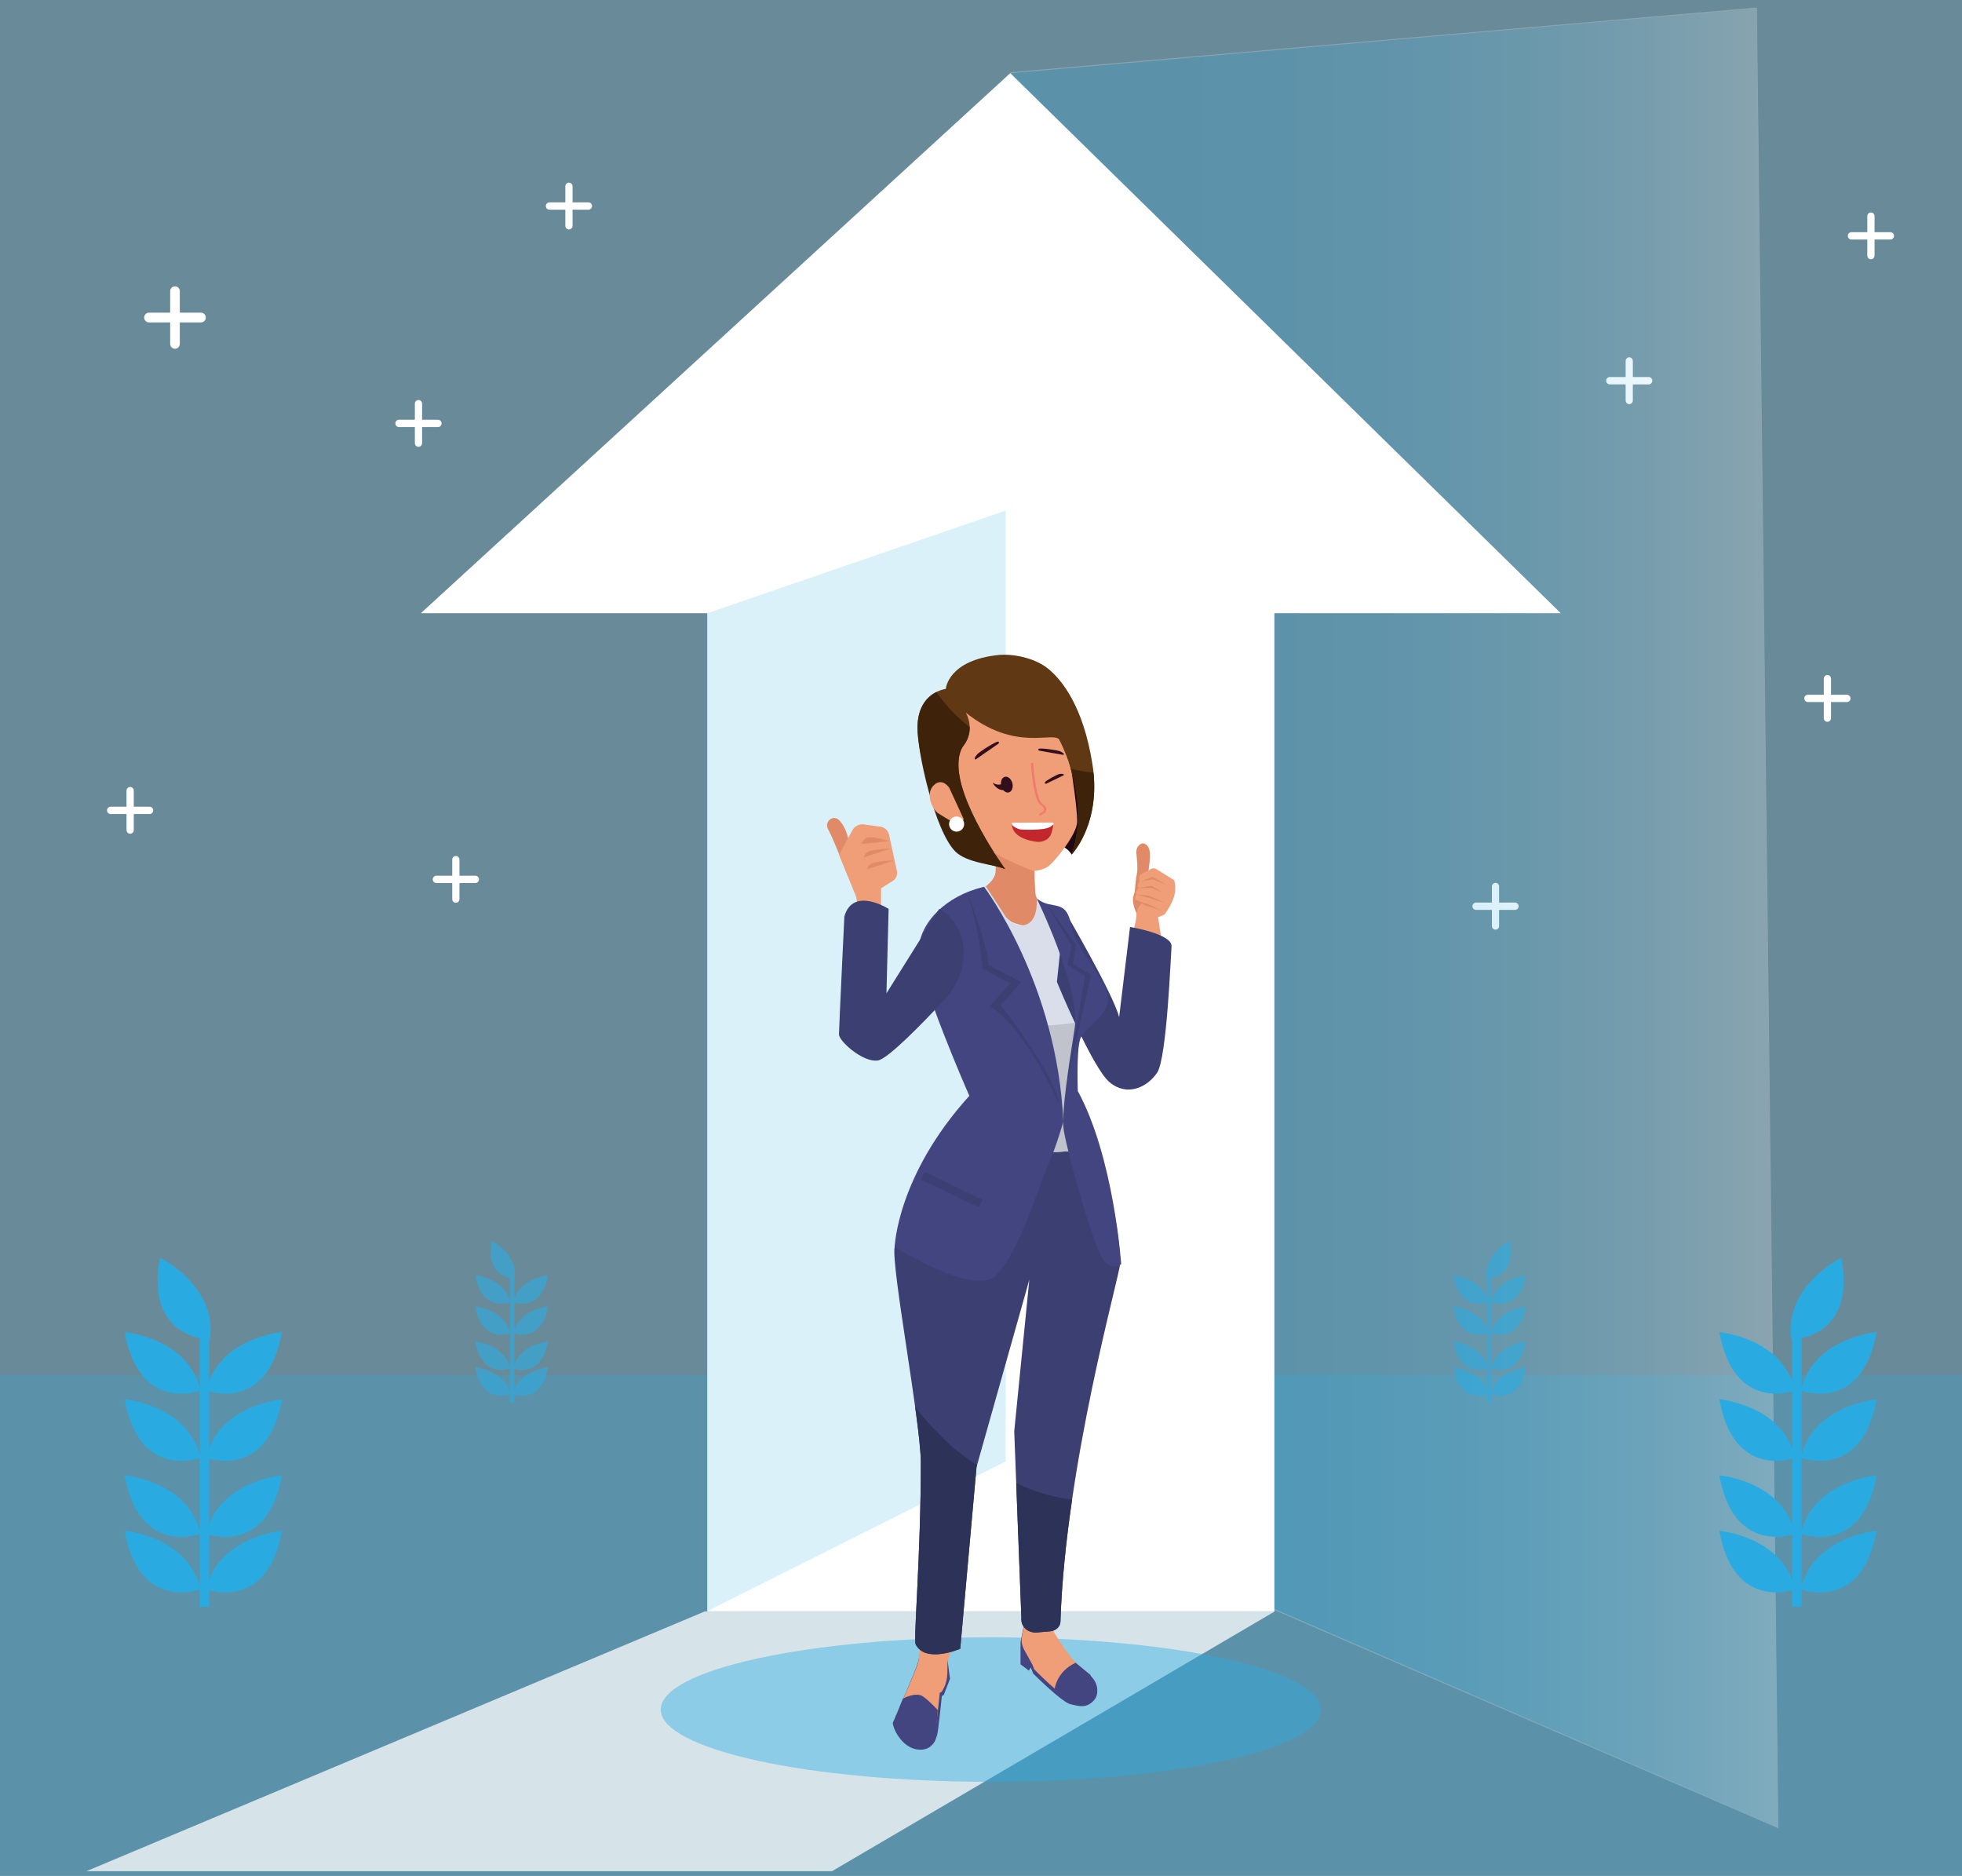 <?xml version="1.0" encoding="UTF-8"?>
<svg xmlns="http://www.w3.org/2000/svg" width="522" height="499" viewBox="0 0 522 499" fill="none">
  <rect x="0" y="0" width="522" height="499" fill="#808080" stroke="none"/>
  <path opacity="0.26" d="M522 0H0V365.705H522V0Z" fill="#29ABE2"></path>
  <path opacity="0.42" d="M522 365.705H0V499H522V365.705Z" fill="#29ABE2"></path>
  <path d="M53.475 83.171H47.838V77.465C47.838 77.122 47.704 76.793 47.463 76.55C47.223 76.307 46.896 76.169 46.555 76.168C46.214 76.17 45.888 76.308 45.648 76.551C45.408 76.794 45.274 77.123 45.275 77.465V83.171H39.635C39.294 83.174 38.968 83.311 38.728 83.555C38.488 83.798 38.354 84.126 38.355 84.468C38.354 84.811 38.488 85.139 38.728 85.382C38.968 85.625 39.294 85.763 39.635 85.766H45.275V91.472C45.274 91.814 45.408 92.142 45.648 92.385C45.888 92.629 46.214 92.767 46.555 92.769C46.896 92.767 47.223 92.63 47.463 92.386C47.704 92.143 47.838 91.814 47.838 91.472V85.766H53.475C53.816 85.764 54.143 85.626 54.383 85.383C54.624 85.14 54.758 84.811 54.758 84.468C54.758 84.126 54.624 83.797 54.383 83.554C54.143 83.311 53.816 83.173 53.475 83.171Z" fill="white"></path>
  <path d="M276.844 35.811H271.206V30.105C271.207 29.763 271.073 29.434 270.833 29.191C270.593 28.948 270.267 28.81 269.926 28.807C269.585 28.809 269.258 28.947 269.018 29.19C268.778 29.433 268.643 29.762 268.644 30.105V35.811H263.006C262.665 35.813 262.338 35.95 262.098 36.194C261.857 36.437 261.723 36.766 261.723 37.108C261.723 37.451 261.857 37.78 262.098 38.023C262.338 38.266 262.665 38.404 263.006 38.406H268.644V44.112C268.643 44.454 268.778 44.783 269.018 45.026C269.258 45.27 269.585 45.407 269.926 45.409C270.267 45.407 270.593 45.269 270.833 45.025C271.073 44.782 271.207 44.454 271.206 44.112V38.406H276.844C277.185 38.404 277.512 38.266 277.752 38.023C277.993 37.78 278.127 37.451 278.127 37.108C278.127 36.766 277.993 36.437 277.752 36.194C277.512 35.95 277.185 35.813 276.844 35.811Z" fill="white"></path>
  <path d="M156.555 53.834H152.33V49.553C152.33 49.297 152.228 49.05 152.048 48.868C151.868 48.687 151.623 48.584 151.368 48.583C151.112 48.584 150.868 48.688 150.689 48.869C150.509 49.051 150.408 49.297 150.408 49.553V53.834H146.182C145.927 53.837 145.682 53.94 145.503 54.122C145.323 54.305 145.222 54.551 145.223 54.807C145.223 55.064 145.324 55.31 145.503 55.492C145.683 55.674 145.927 55.778 146.182 55.781H150.408V60.059C150.408 60.316 150.509 60.562 150.689 60.744C150.868 60.926 151.112 61.03 151.368 61.033C151.623 61.031 151.868 60.927 152.048 60.745C152.228 60.563 152.33 60.316 152.33 60.059V55.781H156.555C156.811 55.779 157.056 55.675 157.236 55.493C157.416 55.311 157.517 55.064 157.517 54.807C157.518 54.551 157.417 54.304 157.237 54.121C157.056 53.939 156.811 53.836 156.555 53.834Z" fill="white"></path>
  <path d="M126.468 232.948H122.242V228.669C122.243 228.413 122.143 228.166 121.963 227.984C121.783 227.802 121.539 227.698 121.283 227.696C121.027 227.698 120.782 227.801 120.602 227.983C120.421 228.166 120.32 228.412 120.321 228.669V232.948H116.095C115.839 232.95 115.595 233.054 115.415 233.236C115.234 233.418 115.133 233.665 115.133 233.921C115.133 234.178 115.234 234.424 115.415 234.607C115.595 234.789 115.839 234.892 116.095 234.894H120.321V239.173C120.32 239.43 120.421 239.677 120.602 239.859C120.782 240.042 121.027 240.145 121.283 240.146C121.539 240.144 121.783 240.041 121.963 239.859C122.143 239.676 122.243 239.43 122.242 239.173V234.894H126.468C126.724 234.892 126.969 234.789 127.149 234.607C127.329 234.424 127.43 234.178 127.43 233.921C127.43 233.665 127.329 233.418 127.149 233.236C126.969 233.054 126.724 232.95 126.468 232.948Z" fill="white"></path>
  <path d="M403.076 240.096H398.85V235.815C398.85 235.559 398.749 235.313 398.57 235.131C398.39 234.95 398.146 234.846 397.891 234.844C397.635 234.846 397.39 234.949 397.21 235.13C397.03 235.312 396.929 235.558 396.929 235.815V240.096H392.703C392.447 240.098 392.202 240.201 392.022 240.383C391.841 240.566 391.74 240.813 391.741 241.07C391.741 241.326 391.842 241.573 392.022 241.755C392.203 241.937 392.447 242.041 392.703 242.043H396.929V246.321C396.929 246.578 397.03 246.825 397.21 247.007C397.39 247.189 397.635 247.293 397.891 247.295C398.146 247.292 398.39 247.188 398.57 247.006C398.749 246.824 398.85 246.578 398.85 246.321V242.043H403.076C403.331 242.04 403.575 241.936 403.755 241.754C403.935 241.572 404.035 241.326 404.035 241.07C404.036 240.813 403.936 240.567 403.756 240.384C403.576 240.202 403.332 240.098 403.076 240.096Z" fill="white"></path>
  <path d="M438.654 100.299H434.428V96.025C434.428 95.769 434.327 95.523 434.148 95.341C433.968 95.158 433.724 95.055 433.469 95.052C433.213 95.054 432.968 95.157 432.788 95.34C432.608 95.522 432.507 95.768 432.507 96.025V100.299H428.281C428.025 100.3 427.781 100.403 427.601 100.585C427.42 100.767 427.319 101.013 427.319 101.27C427.318 101.527 427.419 101.773 427.6 101.956C427.78 102.138 428.025 102.241 428.281 102.243H432.507V106.536C432.507 106.793 432.608 107.04 432.788 107.222C432.968 107.404 433.213 107.508 433.469 107.51C433.723 107.506 433.966 107.401 434.145 107.219C434.323 107.037 434.423 106.792 434.423 106.536V102.25H438.649C438.905 102.248 439.149 102.145 439.329 101.962C439.509 101.78 439.609 101.534 439.608 101.277C439.61 101.02 439.511 100.774 439.332 100.59C439.153 100.407 438.91 100.302 438.654 100.299Z" fill="white"></path>
  <path d="M116.525 111.656H112.3V107.377C112.3 107.12 112.199 106.874 112.019 106.691C111.839 106.509 111.594 106.406 111.338 106.404C111.082 106.406 110.837 106.509 110.656 106.691C110.476 106.874 110.375 107.12 110.376 107.377V111.656H106.15C105.894 111.658 105.65 111.762 105.47 111.944C105.29 112.126 105.19 112.373 105.19 112.629C105.19 112.886 105.291 113.132 105.471 113.314C105.65 113.496 105.895 113.6 106.15 113.602H110.376V117.881C110.375 118.138 110.476 118.385 110.656 118.567C110.837 118.75 111.082 118.853 111.338 118.854C111.594 118.853 111.839 118.75 112.019 118.567C112.199 118.385 112.3 118.138 112.3 117.881V113.602H116.525C116.781 113.6 117.026 113.497 117.206 113.315C117.386 113.132 117.487 112.886 117.487 112.629C117.488 112.372 117.387 112.126 117.207 111.943C117.026 111.761 116.781 111.658 116.525 111.656Z" fill="white"></path>
  <path d="M491.376 184.81H487.15V180.531C487.151 180.274 487.05 180.027 486.87 179.845C486.689 179.662 486.444 179.559 486.188 179.558C485.933 179.56 485.688 179.663 485.508 179.845C485.329 180.028 485.228 180.274 485.229 180.531V184.81H481.003C480.747 184.812 480.503 184.915 480.323 185.097C480.143 185.28 480.043 185.526 480.044 185.783C480.044 186.039 480.144 186.285 480.324 186.467C480.504 186.649 480.748 186.753 481.003 186.756H485.229V191.035C485.228 191.291 485.329 191.538 485.508 191.72C485.688 191.902 485.933 192.006 486.188 192.008C486.444 192.006 486.689 191.903 486.87 191.721C487.05 191.538 487.151 191.292 487.15 191.035V186.756H491.376C491.632 186.754 491.876 186.65 492.057 186.468C492.237 186.286 492.338 186.039 492.338 185.783C492.339 185.526 492.238 185.279 492.057 185.096C491.877 184.914 491.632 184.811 491.376 184.81Z" fill="white"></path>
  <path d="M502.954 61.769H498.729V57.49C498.729 57.233 498.628 56.986 498.448 56.804C498.268 56.621 498.023 56.518 497.767 56.517C497.511 56.519 497.267 56.622 497.087 56.805C496.907 56.987 496.807 57.233 496.807 57.49V61.769H492.582C492.326 61.771 492.082 61.874 491.902 62.057C491.722 62.239 491.621 62.485 491.622 62.742C491.622 62.998 491.723 63.244 491.902 63.426C492.082 63.609 492.326 63.712 492.582 63.715H496.807V67.994C496.807 68.25 496.908 68.496 497.088 68.678C497.267 68.861 497.511 68.964 497.767 68.967C498.023 68.965 498.267 68.862 498.447 68.679C498.628 68.497 498.729 68.251 498.729 67.994V63.715H502.954C503.21 63.713 503.455 63.61 503.635 63.427C503.815 63.245 503.916 62.999 503.916 62.742C503.917 62.485 503.816 62.238 503.636 62.056C503.456 61.873 503.21 61.77 502.954 61.769Z" fill="white"></path>
  <path d="M39.814 214.593H35.588V210.314C35.588 210.057 35.487 209.811 35.307 209.629C35.128 209.447 34.884 209.343 34.628 209.341C34.373 209.343 34.128 209.446 33.948 209.628C33.768 209.81 33.666 210.057 33.666 210.314V214.593H29.441C29.185 214.595 28.94 214.698 28.76 214.88C28.58 215.062 28.479 215.309 28.479 215.566C28.478 215.823 28.579 216.069 28.759 216.252C28.94 216.434 29.185 216.537 29.441 216.539H33.666V220.808C33.666 221.065 33.767 221.311 33.947 221.494C34.127 221.676 34.372 221.779 34.628 221.781C34.884 221.779 35.128 221.675 35.308 221.493C35.488 221.311 35.589 221.064 35.588 220.808V216.539H39.814C40.068 216.535 40.31 216.431 40.488 216.249C40.666 216.068 40.766 215.823 40.766 215.568C40.766 215.313 40.667 215.067 40.489 214.885C40.311 214.702 40.068 214.597 39.814 214.593Z" fill="white"></path>
  <path opacity="0.75" d="M339.176 428.641H187.547L22.993 497.753H221.353L339.176 428.641Z" fill="url(#paint0_linear_1_24232)"></path>
  <g opacity="0.23">
    <path d="M268.954 428.142H339.054L473.031 486.151L467.314 2.121L268.954 19.336V428.142Z" fill="url(#paint1_linear_1_24232)"></path>
    <path d="M473.158 486.34L472.982 486.266L339.029 428.267H268.83V19.212H268.944L467.436 1.996V2.128L473.158 486.34ZM269.081 428.017H339.084H339.106L472.907 485.951L467.19 2.246L269.079 19.441L269.081 428.017Z" fill="url(#paint2_linear_1_24232)"></path>
  </g>
  <path d="M268.788 19.461L111.981 163.111H185.946H188.166V428.641H339.054V163.111H415.239L268.788 19.461Z" fill="white"></path>
  <path opacity="0.42" d="M263.615 473.98C312.118 473.98 351.438 465.376 351.438 454.761C351.438 444.147 312.118 435.542 263.615 435.542C215.112 435.542 175.792 444.147 175.792 454.761C175.792 465.376 215.112 473.98 263.615 473.98Z" fill="#29ABE2"></path>
  <path opacity="0.17" d="M188.044 163.173L267.592 135.813V388.756L188.044 428.641V163.173Z" fill="#29ABE2"></path>
  <path d="M285.111 227.295C285.111 227.295 283.332 223.904 278.228 224.55C278.017 224.578 277.796 224.61 277.572 224.652C271.955 225.668 284.135 193.612 284.135 193.612C284.135 193.612 292.126 219.331 285.111 227.295Z" fill="#210812"></path>
  <path d="M263.051 213.934C263.051 213.934 265.638 229.193 264.758 232.564C263.878 235.935 257.204 238.754 257.204 238.754C257.204 238.754 271.621 249.004 277.073 245.892C282.524 242.781 281.945 244.193 281.945 244.193C281.945 244.193 276.228 240.665 275.584 238.225C274.94 235.785 275.35 214.69 275.35 214.69L263.051 213.934Z" fill="#E08A68"></path>
  <path d="M285.111 205.381C285.111 205.381 286.635 215.086 286.578 218.57C286.521 222.053 280.722 228.904 279.176 230.246C277.629 231.588 274.826 231.676 274.826 231.676C274.826 231.676 265.057 227.871 263.274 225.803C261.492 223.734 257.16 214.118 257.16 214.118C257.16 214.118 253.242 201.91 253.312 197.754C253.456 189.383 259.899 185.339 268.393 185.371C276.886 185.403 279.66 185.798 281.721 192.053C282.626 194.805 285.111 205.381 285.111 205.381Z" fill="#EF9E78"></path>
  <path d="M282.874 200.805L276.493 199.677C276.493 199.677 275.971 199.428 276.384 199.178C276.797 198.929 281.206 199.48 282.084 199.872C282.961 200.264 283.272 200.715 282.874 200.805Z" fill="#330F1D"></path>
  <path d="M282.994 206.229L278.338 208.475C278.338 208.475 277.871 208.527 277.997 208.123C278.124 207.719 281.211 205.975 281.974 205.865C282.738 205.755 283.19 205.962 282.994 206.229Z" fill="#330F1D"></path>
  <path d="M259.595 202.008L265.633 197.829C265.633 197.829 266.048 197.33 265.499 197.282C264.95 197.235 260.657 199.887 259.948 200.698C259.24 201.509 259.151 202.095 259.595 202.008Z" fill="#330F1D"></path>
  <path d="M279.074 433.444C279.074 433.444 285.054 442.6 289.412 445.288C290.079 445.685 290.649 446.227 291.079 446.875C291.509 447.523 291.789 448.259 291.897 449.03C292.032 450.135 291.897 451.336 291.085 452.256C289.051 454.552 287.085 453.85 284.798 453.339C282.511 452.828 274.883 445.173 274.883 445.173L274.373 443.898L272.181 439.931C271.572 438.831 271.372 437.55 271.616 436.316L272.34 432.67L279.074 433.444Z" fill="#434580"></path>
  <path d="M279.355 432.324C279.355 432.324 284.326 441.518 288.467 444.272C289.088 444.688 289.606 445.239 289.983 445.885C290.36 446.532 290.585 447.256 290.642 448.002C290.739 449.28 290.575 450.697 289.685 451.705C287.649 454.003 286.889 452.546 285.074 452.226C282.765 451.822 275.159 444.063 275.159 444.063L274.662 442.785L272.467 438.818C271.858 437.719 271.658 436.439 271.902 435.205L272.626 431.558L279.355 432.324Z" fill="#EF9E78"></path>
  <path d="M251.82 439.527L252.755 446.575L251.087 450.884L250.59 451.133C250.59 451.133 249.581 461.016 249.327 461.523C249.074 462.029 249.079 463.297 247.562 464.564C246.046 465.831 242.815 465.934 240.292 463.399C237.769 460.864 237.515 458.331 237.515 458.331C237.515 458.331 244.028 443.534 244.279 442.012C244.53 440.49 245.541 436.944 245.541 436.944L251.82 439.527Z" fill="#434580"></path>
  <path d="M253.563 437.373L252.096 442.029C251.997 445.382 252.345 447.224 250.533 450.043L250.036 450.293C250.036 450.293 249.026 460.175 248.773 460.682C248.519 461.188 248.524 462.456 247.005 463.723C245.487 464.991 242.417 463.783 239.894 461.248C237.371 458.713 238.783 455.397 238.783 455.397C238.783 455.397 244.082 443.546 244.333 442.027C244.584 440.507 244.987 436.104 244.987 436.104L253.563 437.373Z" fill="#EF9E78"></path>
  <path d="M276.64 216.983C277.386 216.653 278.261 216.184 278.395 215.486C278.502 214.937 278.134 214.375 277.274 213.767C275.782 212.706 275.037 205.6 274.893 202.951L274.289 203.021C274.289 203.045 274.435 205.466 274.813 208.011C275.325 211.504 276.016 213.562 276.866 214.163C277.555 214.662 277.861 215.076 277.801 215.431C277.741 215.785 277.289 216.117 276.401 216.511L276.64 216.983Z" fill="#F07A6E"></path>
  <path d="M292.77 307.267C292.77 307.267 298.087 325.073 297.967 336.383C297.938 339.128 283.434 389.943 282.136 431.403C282.091 432.793 280.811 433.828 279.429 433.945L275.882 434.25C273.61 434.444 271.515 432.837 271.741 430.318L269.842 380.744L273.859 340.415L259.812 390.218L255.477 438.583C255.477 438.583 246.165 442.615 243.6 437.361C243.013 436.161 244.994 413.519 244.994 389.145C244.994 378.387 236.993 336.473 238.034 331.673C240.095 322.149 257.52 303.093 257.52 303.093L292.77 307.267Z" fill="#3B3F72"></path>
  <path d="M270.369 394.484C275.033 396.805 280.063 398.296 285.236 398.891C283.652 409.701 282.467 420.847 282.136 431.403C282.091 432.793 280.811 433.828 279.429 433.945L275.882 434.25C273.61 434.444 271.515 432.838 271.741 430.318L270.369 394.484Z" fill="#2D3259"></path>
  <path d="M243.471 374.163C245.332 376.774 247.452 379.189 249.799 381.371C252.777 384.612 256.199 387.413 259.961 389.689L259.812 390.223L255.477 438.588C255.477 438.588 246.165 442.62 243.6 437.366C243.013 436.166 244.994 413.524 244.994 389.15C244.994 386.119 244.358 380.615 243.471 374.163Z" fill="#2D3259"></path>
  <path d="M249.69 313.26L256.086 317.234C256.086 317.234 258.82 318.761 257.607 323.958C256.394 329.155 248.775 333.439 248.775 333.439L246.948 319.684L245.427 316.94L249.69 313.26Z" fill="#EF9E78"></path>
  <path d="M280.021 241.618L275.852 239.043C276.173 246.778 271.378 247.776 267.672 244.008L262.141 235.558L251.425 242.953C251.425 242.953 260.416 285.395 260.781 291.506C261.005 295.263 252.73 304.058 256.759 305.448C261.83 307.194 268.691 307.097 273.486 306.695C277.431 306.373 283.036 306.738 286.479 305.777C290.617 304.622 286.113 292.464 285.793 284.417C285.348 273.27 287.716 266.703 287.716 266.703L280.021 241.618Z" fill="#DADEEA"></path>
  <path d="M259.178 291.184C259.016 288.489 255.29 277.831 254.226 268.083C261.153 271.528 268.591 273.101 276.538 272.803C279.742 272.795 282.941 272.54 286.106 272.04C286.208 276.369 286.998 280.463 286.444 283.138C284.84 290.872 290.627 304.63 286.489 305.785C283.046 306.745 277.441 306.381 273.496 306.703C268.696 307.097 261.84 307.202 256.769 305.455C252.73 304.058 259.402 294.941 259.178 291.184Z" fill="#C0C3CC"></path>
  <path d="M302.482 232.382C302.909 230.054 302.094 226.93 302.417 225.895C302.914 224.338 304.483 223.649 305.529 225.371C306.332 226.701 305.778 229.802 305.576 231.596C305.554 231.743 305.573 231.894 305.631 232.032C305.689 232.169 305.784 232.288 305.904 232.374L306.024 232.347L306.009 232.384L306.364 232.337C306.364 232.337 305.121 233.023 306.317 233.821L306.372 233.856C306.372 233.856 304.711 234.061 305.544 235.281C305.544 235.281 304.361 235.875 304.672 236.693C304.672 236.693 303.695 236.943 304.003 237.756L306.275 239.645L306.133 239.615C305.447 240.336 304.582 240.862 303.628 241.139C302.059 241.583 303.59 243.727 303.59 243.727L302.596 243.372C302.596 243.372 300.856 240.288 301.627 238.085C301.674 237.946 301.724 237.821 301.771 237.704C302.114 236.459 301.86 235.75 302.482 232.382Z" fill="#E08A68"></path>
  <path d="M304.077 257.796L301.41 247.858C301.944 246.341 302.271 244.758 302.385 243.153C302.417 242.345 302.712 241.57 303.225 240.947L303.809 240.244L302.052 239.268C301.976 239.042 301.965 238.799 302.019 238.567C302.074 238.334 302.192 238.122 302.36 237.953L302.375 237.938L302.318 237.764C302.248 237.556 302.238 237.333 302.288 237.12C302.338 236.907 302.446 236.713 302.601 236.559L302.949 236.209L302.837 235.985C302.712 235.729 302.683 235.437 302.756 235.161C302.829 234.886 302.999 234.647 303.235 234.488L303.106 234.088C303.006 233.78 303.018 233.447 303.141 233.147C303.263 232.847 303.488 232.601 303.774 232.452C304.542 232.055 305.569 231.519 306.24 231.154C306.457 231.037 306.702 230.979 306.948 230.987C307.195 230.995 307.435 231.068 307.644 231.199C309.297 232.232 312.395 234.093 312.422 234.193C313.195 237.317 312.134 239.667 310.699 241.97C310.381 242.469 310.078 243.13 309.551 243.412L308.114 243.989L310.103 257.277C310.103 257.277 306.513 258.672 304.077 257.796Z" fill="#EF9E78"></path>
  <path d="M283.202 242.219C283.202 242.219 296.215 264.393 297.751 270.568L300.652 246.581C300.652 246.581 311.999 248.43 311.694 251.775C311.48 254.141 310.468 281.413 307.876 285.316C305.283 289.218 299.877 291.803 295.198 287.875C290.52 283.948 281.196 261.191 281.196 261.191L283.202 242.219Z" fill="#3B3F72"></path>
  <path d="M268.398 210.786C269.213 210.577 269.638 209.479 269.347 208.334C269.055 207.188 268.158 206.429 267.343 206.638C266.527 206.847 266.103 207.945 266.394 209.09C266.685 210.236 267.582 210.995 268.398 210.786Z" fill="#330F1D"></path>
  <path d="M266.332 208.582C266.332 208.582 265.534 209.081 264.095 208.208C264.095 208.208 265.382 210.97 268.206 209.969L266.332 208.582Z" fill="#330F1D"></path>
  <path d="M281.791 196.726C281.791 196.726 290.374 212.15 285.111 227.295C285.111 227.295 293.111 219.101 290.672 203.437C288.234 187.774 282.417 180.808 278.944 177.946C275.062 174.747 268.949 173.929 265.969 174.203C252.156 175.518 251.631 183.26 251.631 183.26C251.631 183.26 244.236 184.039 244.11 193.412C244.02 199.787 248.805 218.946 253.859 224.924C257.731 229.508 264.368 229.879 267.448 231.199C267.448 231.199 254.485 213.352 255.019 202.841C255.019 202.841 255.034 200.069 256.342 198.365C259.665 194.029 256.953 189.563 256.953 189.563C270.215 200.146 280.205 194.463 281.791 196.726Z" fill="#603813"></path>
  <path d="M244.097 193.412C244.174 187.691 246.958 185.179 249.116 184.081C251.589 187.621 254.579 190.767 257.985 193.415C258.031 195.208 257.447 196.961 256.334 198.365C255.027 200.069 255.012 202.841 255.012 202.841C254.473 213.352 267.441 231.199 267.441 231.199C264.361 229.879 257.281 229.63 254.154 226.491C248.631 220.95 244.01 199.787 244.097 193.412Z" fill="#3F220A"></path>
  <path d="M284.915 204.518C286.894 205.004 288.904 205.352 290.93 205.56C292.367 219.829 285.111 227.294 285.111 227.294C288.027 218.889 286.687 210.408 284.915 204.518Z" fill="#3F220A"></path>
  <path d="M252.549 209.555C252.549 209.555 250.724 206.711 248.445 208.871C246.165 211.032 247.885 215.326 249.737 216.429C251.589 217.531 254.999 219.812 255.514 219.365C256.029 218.919 256.391 217.868 256.391 217.868L252.549 209.555Z" fill="#EF9E78"></path>
  <path d="M310.985 235.633C310.125 235.346 306.968 233.327 306.68 233.327C306.392 233.327 303.523 234.48 303.523 234.48L306.68 233.904L310.985 235.633Z" fill="#E08A68"></path>
  <path d="M309.837 237.649C308.977 237.362 306.68 235.633 306.394 235.633C306.108 235.633 302.949 236.209 302.949 236.209H306.394L309.837 237.649Z" fill="#E08A68"></path>
  <path d="M310.125 240.244C309.263 239.954 305.82 238.225 305.532 238.225C305.243 238.225 302.375 237.938 302.375 237.938L305.532 238.802L310.125 240.244Z" fill="#E08A68"></path>
  <path d="M309.263 242.265C308.403 241.975 304.957 240.249 304.672 240.249C304.386 240.249 302.086 239.383 302.086 239.383L304.672 240.825L309.263 242.265Z" fill="#E08A68"></path>
  <path d="M255.419 221.01C256.408 220.506 256.804 219.293 256.302 218.3C255.8 217.307 254.591 216.911 253.602 217.415C252.613 217.918 252.218 219.132 252.719 220.124C253.221 221.117 254.43 221.514 255.419 221.01Z" fill="white"></path>
  <path d="M261.805 235.895C261.805 235.895 281.303 261.573 282.899 298.402C282.899 298.402 280.891 305.46 278.882 309.829C276.874 314.198 270.846 334.031 264.818 339.405C258.79 344.779 238.032 331.67 238.032 331.67C238.032 331.67 238.656 312.741 257.895 291.501C257.895 291.501 244.06 260.086 244.393 252.694C244.726 245.301 251.761 238.248 261.805 235.895Z" fill="#434580"></path>
  <path d="M275.852 239.043C275.852 239.043 287.587 263.118 285.914 273.534C284.241 283.951 282.564 295.381 282.899 299.749C283.235 304.118 291.271 333.357 293.948 335.71C296.625 338.063 298.298 336.244 298.298 336.244C298.298 336.244 296.374 307.92 286.755 290.218C286.755 290.218 286.362 279.842 287.366 276.481C288.37 273.12 295.124 270.373 294.788 265.333C294.453 260.293 286.106 252.244 285.151 246.768C283.697 238.495 280.205 242.404 275.852 239.043Z" fill="#434580"></path>
  <path d="M271.515 437.818V442.725L273.752 444.409L274.45 443.147L271.515 437.818Z" fill="#434580"></path>
  <path d="M290.103 445.532C290.103 445.532 294.771 455.333 284.652 452.828L280.6 449.32C280.6 449.32 281.02 444.691 286.19 442.306L290.103 445.532Z" fill="#434580"></path>
  <path d="M249.044 460.28C249.044 460.28 247.828 466.373 244.748 464.988C235.449 460.804 238.629 455.837 238.629 455.837L240.207 451.865C240.207 451.865 243.687 449.913 245.621 451.308C247.555 452.703 249.506 454.928 249.506 454.928L249.044 460.28Z" fill="#434580"></path>
  <path d="M257.254 237.112C257.254 237.112 262.385 249.987 263.026 256.745L271.689 261.251L266.237 267.367C266.237 267.367 280.346 285.069 281.95 294.081C281.95 294.081 272.971 273.482 263.351 267.689L268.803 261.573L261.428 257.711C260.796 250.711 259.397 243.803 257.254 237.112Z" fill="#3B3F72"></path>
  <path d="M278.417 240.493L285.151 251.596L284.028 256.586L288.679 259.642C288.679 259.642 284.189 286.678 283.707 288.609L290.282 259.32L285.472 256.424L286.272 251.274L278.417 240.493Z" fill="#3B3F72"></path>
  <path d="M245.093 313.784L260.427 321.138L261.395 319.106L246.061 311.751L245.093 313.784Z" fill="#3B3F72"></path>
  <path d="M225.509 232.838C225.509 232.838 222.074 223.909 220.289 220.526C220.151 220.274 220.07 219.996 220.049 219.71C220.028 219.424 220.069 219.137 220.169 218.868C220.269 218.599 220.425 218.355 220.627 218.153C220.829 217.95 221.073 217.793 221.34 217.694C221.989 217.472 222.745 217.564 223.5 218.442C225.509 220.748 225.797 223.916 225.797 223.916L228.38 228.238L225.509 232.838Z" fill="#E08A68"></path>
  <path d="M228.668 244.073L227.806 238.599L223.215 227.372L226.806 220.832C227.101 220.298 227.549 219.865 228.093 219.591C228.637 219.317 229.251 219.215 229.854 219.298L234.221 219.904C234.781 219.981 235.304 220.229 235.719 220.614C236.134 220.999 236.42 221.503 236.541 222.057L238.626 231.688C238.736 232.195 238.687 232.724 238.486 233.203C238.285 233.681 237.941 234.085 237.502 234.36L234.408 236.301V244.37L228.668 244.073Z" fill="#EF9E78"></path>
  <path d="M249.909 241.765L235.845 264.238L236.419 241.765C236.419 241.765 226.946 235.715 224.649 243.784C224.649 243.784 223.215 273.459 223.215 275.186C223.215 276.912 229.528 282.671 233.548 282.102C236.198 281.723 245.462 272.197 251.465 265.755C253.152 263.942 254.455 261.804 255.294 259.47C256.132 257.137 256.49 254.656 256.344 252.18C256.219 250.043 255.565 247.972 254.441 246.154C253.318 244.335 251.76 242.827 249.909 241.765Z" fill="#3B3F72"></path>
  <path d="M236.705 223.762C236.705 223.762 232.399 222.464 230.965 222.764C229.531 223.063 229.243 224.493 229.243 224.493" fill="#E08A68"></path>
  <path d="M236.991 225.713C236.991 225.713 232.593 225.892 231.251 226.444C229.909 226.995 229.879 228.045 229.879 228.045" fill="#E08A68"></path>
  <path d="M237.851 228.881C237.851 228.881 233.453 229.061 232.114 229.612C230.774 230.164 230.741 231.217 230.741 231.217" fill="#E08A68"></path>
  <path d="M269.203 219.061L279.924 218.811C279.924 218.811 280.714 218.462 279.737 221.598C278.972 224.061 276.22 223.951 276.22 223.951C276.22 223.951 269.203 223.552 269.203 219.061Z" fill="#C1272D"></path>
  <path d="M269.215 218.844L279.934 218.802C279.934 218.802 281.09 218.961 279.342 219.989C277.595 221.017 271.515 220.658 271.515 220.658C271.515 220.658 268.912 220.034 269.215 218.844Z" fill="white"></path>
  <path d="M33.184 354.352C33.184 354.352 50.224 355.907 53.319 369.899C53.321 369.899 37.057 376.116 33.184 354.352Z" fill="#29ABE2"></path>
  <path d="M42.583 334.562C42.583 334.562 57.935 342.139 55.834 356.316C55.834 356.316 38.432 356.286 42.583 334.562Z" fill="#29ABE2"></path>
  <path d="M75.004 354.352C75.004 354.352 57.967 355.907 54.87 369.899C54.87 369.899 71.134 376.116 75.004 354.352Z" fill="#29ABE2"></path>
  <path d="M33.184 372.229C33.184 372.229 50.224 373.783 53.319 387.775C53.321 387.775 37.057 393.995 33.184 372.229Z" fill="#29ABE2"></path>
  <path d="M75.004 372.229C75.004 372.229 57.967 373.783 54.87 387.775C54.87 387.775 71.134 393.995 75.004 372.229Z" fill="#29ABE2"></path>
  <path d="M33.184 392.441C33.184 392.441 50.224 393.995 53.319 407.987C53.321 407.987 37.057 414.205 33.184 392.441Z" fill="#29ABE2"></path>
  <path d="M75.004 392.441C75.004 392.441 57.967 393.995 54.87 407.987C54.87 407.987 71.134 414.205 75.004 392.441Z" fill="#29ABE2"></path>
  <path d="M33.184 407.209C33.184 407.209 50.224 408.763 53.319 422.755C53.321 422.755 37.057 428.975 33.184 407.209Z" fill="#29ABE2"></path>
  <path d="M75.004 407.209C75.004 407.209 57.967 408.763 54.87 422.755C54.87 422.755 71.134 428.975 75.004 407.209Z" fill="#29ABE2"></path>
  <path d="M53.125 427.421H55.643L55.643 352.993H53.125L53.125 427.421Z" fill="#29ABE2"></path>
  <g opacity="0.6">
    <path d="M126.458 339.24C126.458 339.24 134.338 339.961 135.77 346.431C135.77 346.431 128.248 349.3 126.458 339.24Z" fill="#29ABE2"></path>
    <path d="M130.803 330.088C130.803 330.088 137.905 333.581 136.933 340.151C136.933 340.151 128.884 340.131 130.803 330.088Z" fill="#29ABE2"></path>
    <path d="M145.8 339.24C145.8 339.24 137.92 339.961 136.486 346.431C136.486 346.431 144.007 349.3 145.8 339.24Z" fill="#29ABE2"></path>
    <path d="M126.458 347.509C126.458 347.509 134.338 348.23 135.77 354.699C135.77 354.699 128.248 357.576 126.458 347.509Z" fill="#29ABE2"></path>
    <path d="M145.8 347.509C145.8 347.509 137.92 348.23 136.486 354.699C136.486 354.699 144.007 357.576 145.8 347.509Z" fill="#29ABE2"></path>
    <path d="M126.458 356.857C126.458 356.857 134.338 357.576 135.77 364.048C135.77 364.048 128.248 366.925 126.458 356.857Z" fill="#29ABE2"></path>
    <path d="M145.8 356.857C145.8 356.857 137.92 357.576 136.486 364.048C136.486 364.048 144.007 366.925 145.8 356.857Z" fill="#29ABE2"></path>
    <path d="M126.458 363.688C126.458 363.688 134.338 364.407 135.77 370.879C135.77 370.879 128.248 373.751 126.458 363.688Z" fill="#29ABE2"></path>
    <path d="M145.8 363.688C145.8 363.688 137.92 364.407 136.486 370.879C136.486 370.879 144.007 373.751 145.8 363.688Z" fill="#29ABE2"></path>
    <path d="M135.683 373.035H136.846V338.611H135.683V373.035Z" fill="#29ABE2"></path>
  </g>
  <path d="M499.268 354.352C499.268 354.352 482.231 355.907 479.134 369.899C479.131 369.899 495.403 376.116 499.268 354.352Z" fill="#29ABE2"></path>
  <path d="M489.872 334.562C489.872 334.562 474.518 342.139 476.618 356.316C476.618 356.316 494.023 356.286 489.872 334.562Z" fill="#29ABE2"></path>
  <path d="M457.448 354.352C457.448 354.352 474.486 355.907 477.583 369.899C477.583 369.899 461.321 376.116 457.448 354.352Z" fill="#29ABE2"></path>
  <path d="M499.268 372.229C499.268 372.229 482.231 373.783 479.134 387.775C479.131 387.775 495.403 393.995 499.268 372.229Z" fill="#29ABE2"></path>
  <path d="M457.448 372.229C457.448 372.229 474.486 373.783 477.583 387.775C477.583 387.775 461.321 393.995 457.448 372.229Z" fill="#29ABE2"></path>
  <path d="M499.268 392.441C499.268 392.441 482.231 393.995 479.134 407.987C479.131 407.987 495.403 414.205 499.268 392.441Z" fill="#29ABE2"></path>
  <path d="M457.448 392.441C457.448 392.441 474.486 393.995 477.583 407.987C477.583 407.987 461.321 414.205 457.448 392.441Z" fill="#29ABE2"></path>
  <path d="M499.268 407.209C499.268 407.209 482.231 408.763 479.134 422.755C479.131 422.755 495.403 428.975 499.268 407.209Z" fill="#29ABE2"></path>
  <path d="M457.448 407.209C457.448 407.209 474.486 408.763 477.583 422.755C477.583 422.755 461.321 428.975 457.448 407.209Z" fill="#29ABE2"></path>
  <path d="M479.328 352.99H476.81V427.419H479.328V352.99Z" fill="#29ABE2"></path>
  <g opacity="0.6">
    <path d="M405.997 339.24C405.997 339.24 398.114 339.961 396.683 346.431C396.683 346.431 404.204 349.3 405.997 339.24Z" fill="#29ABE2"></path>
    <path d="M401.649 330.088C401.649 330.088 394.55 333.581 395.519 340.151C395.519 340.151 403.571 340.131 401.649 330.088Z" fill="#29ABE2"></path>
    <path d="M386.653 339.24C386.653 339.24 394.533 339.961 395.967 346.431C395.974 346.431 388.445 349.3 386.653 339.24Z" fill="#29ABE2"></path>
    <path d="M405.997 347.509C405.997 347.509 398.114 348.23 396.683 354.699C396.683 354.699 404.204 357.576 405.997 347.509Z" fill="#29ABE2"></path>
    <path d="M386.653 347.509C386.653 347.509 394.533 348.23 395.967 354.699C395.974 354.699 388.445 357.576 386.653 347.509Z" fill="#29ABE2"></path>
    <path d="M405.997 356.857C405.997 356.857 398.114 357.576 396.683 364.048C396.683 364.048 404.204 366.925 405.997 356.857Z" fill="#29ABE2"></path>
    <path d="M386.653 356.857C386.653 356.857 394.533 357.576 395.967 364.048C395.974 364.048 388.445 366.925 386.653 356.857Z" fill="#29ABE2"></path>
    <path d="M405.997 363.688C405.997 363.688 398.114 364.407 396.683 370.879C396.683 370.879 404.204 373.751 405.997 363.688Z" fill="#29ABE2"></path>
    <path d="M386.653 363.688C386.653 363.688 394.533 364.407 395.967 370.879C395.974 370.879 388.445 373.751 386.653 363.688Z" fill="#29ABE2"></path>
    <path d="M396.772 338.611H395.609V373.035H396.772V338.611Z" fill="#29ABE2"></path>
  </g>
  <defs>
    <linearGradient id="paint0_linear_1_24232" x1="182.961" y1="427.588" x2="175.957" y2="559.489" gradientUnits="userSpaceOnUse">
      <stop stop-color="white"></stop>
      <stop offset="0.61" stop-color="white"></stop>
    </linearGradient>
    <linearGradient id="paint1_linear_1_24232" x1="268.954" y1="244.136" x2="473.031" y2="244.136" gradientUnits="userSpaceOnUse">
      <stop stop-color="#29ABE2"></stop>
      <stop offset="0.21" stop-color="#2CACE2"></stop>
      <stop offset="0.36" stop-color="#35B0E4"></stop>
      <stop offset="0.48" stop-color="#44B5E6"></stop>
      <stop offset="0.59" stop-color="#59BEE9"></stop>
      <stop offset="0.69" stop-color="#75C9EC"></stop>
      <stop offset="0.79" stop-color="#97D6F1"></stop>
      <stop offset="0.88" stop-color="#BFE6F6"></stop>
      <stop offset="0.97" stop-color="#EDF8FD"></stop>
      <stop offset="1" stop-color="white"></stop>
    </linearGradient>
    <linearGradient id="paint2_linear_1_24232" x1="473.158" y1="244.163" x2="268.83" y2="244.163" gradientUnits="userSpaceOnUse">
      <stop stop-color="white"></stop>
      <stop offset="1" stop-color="white"></stop>
    </linearGradient>
  </defs>
</svg>
